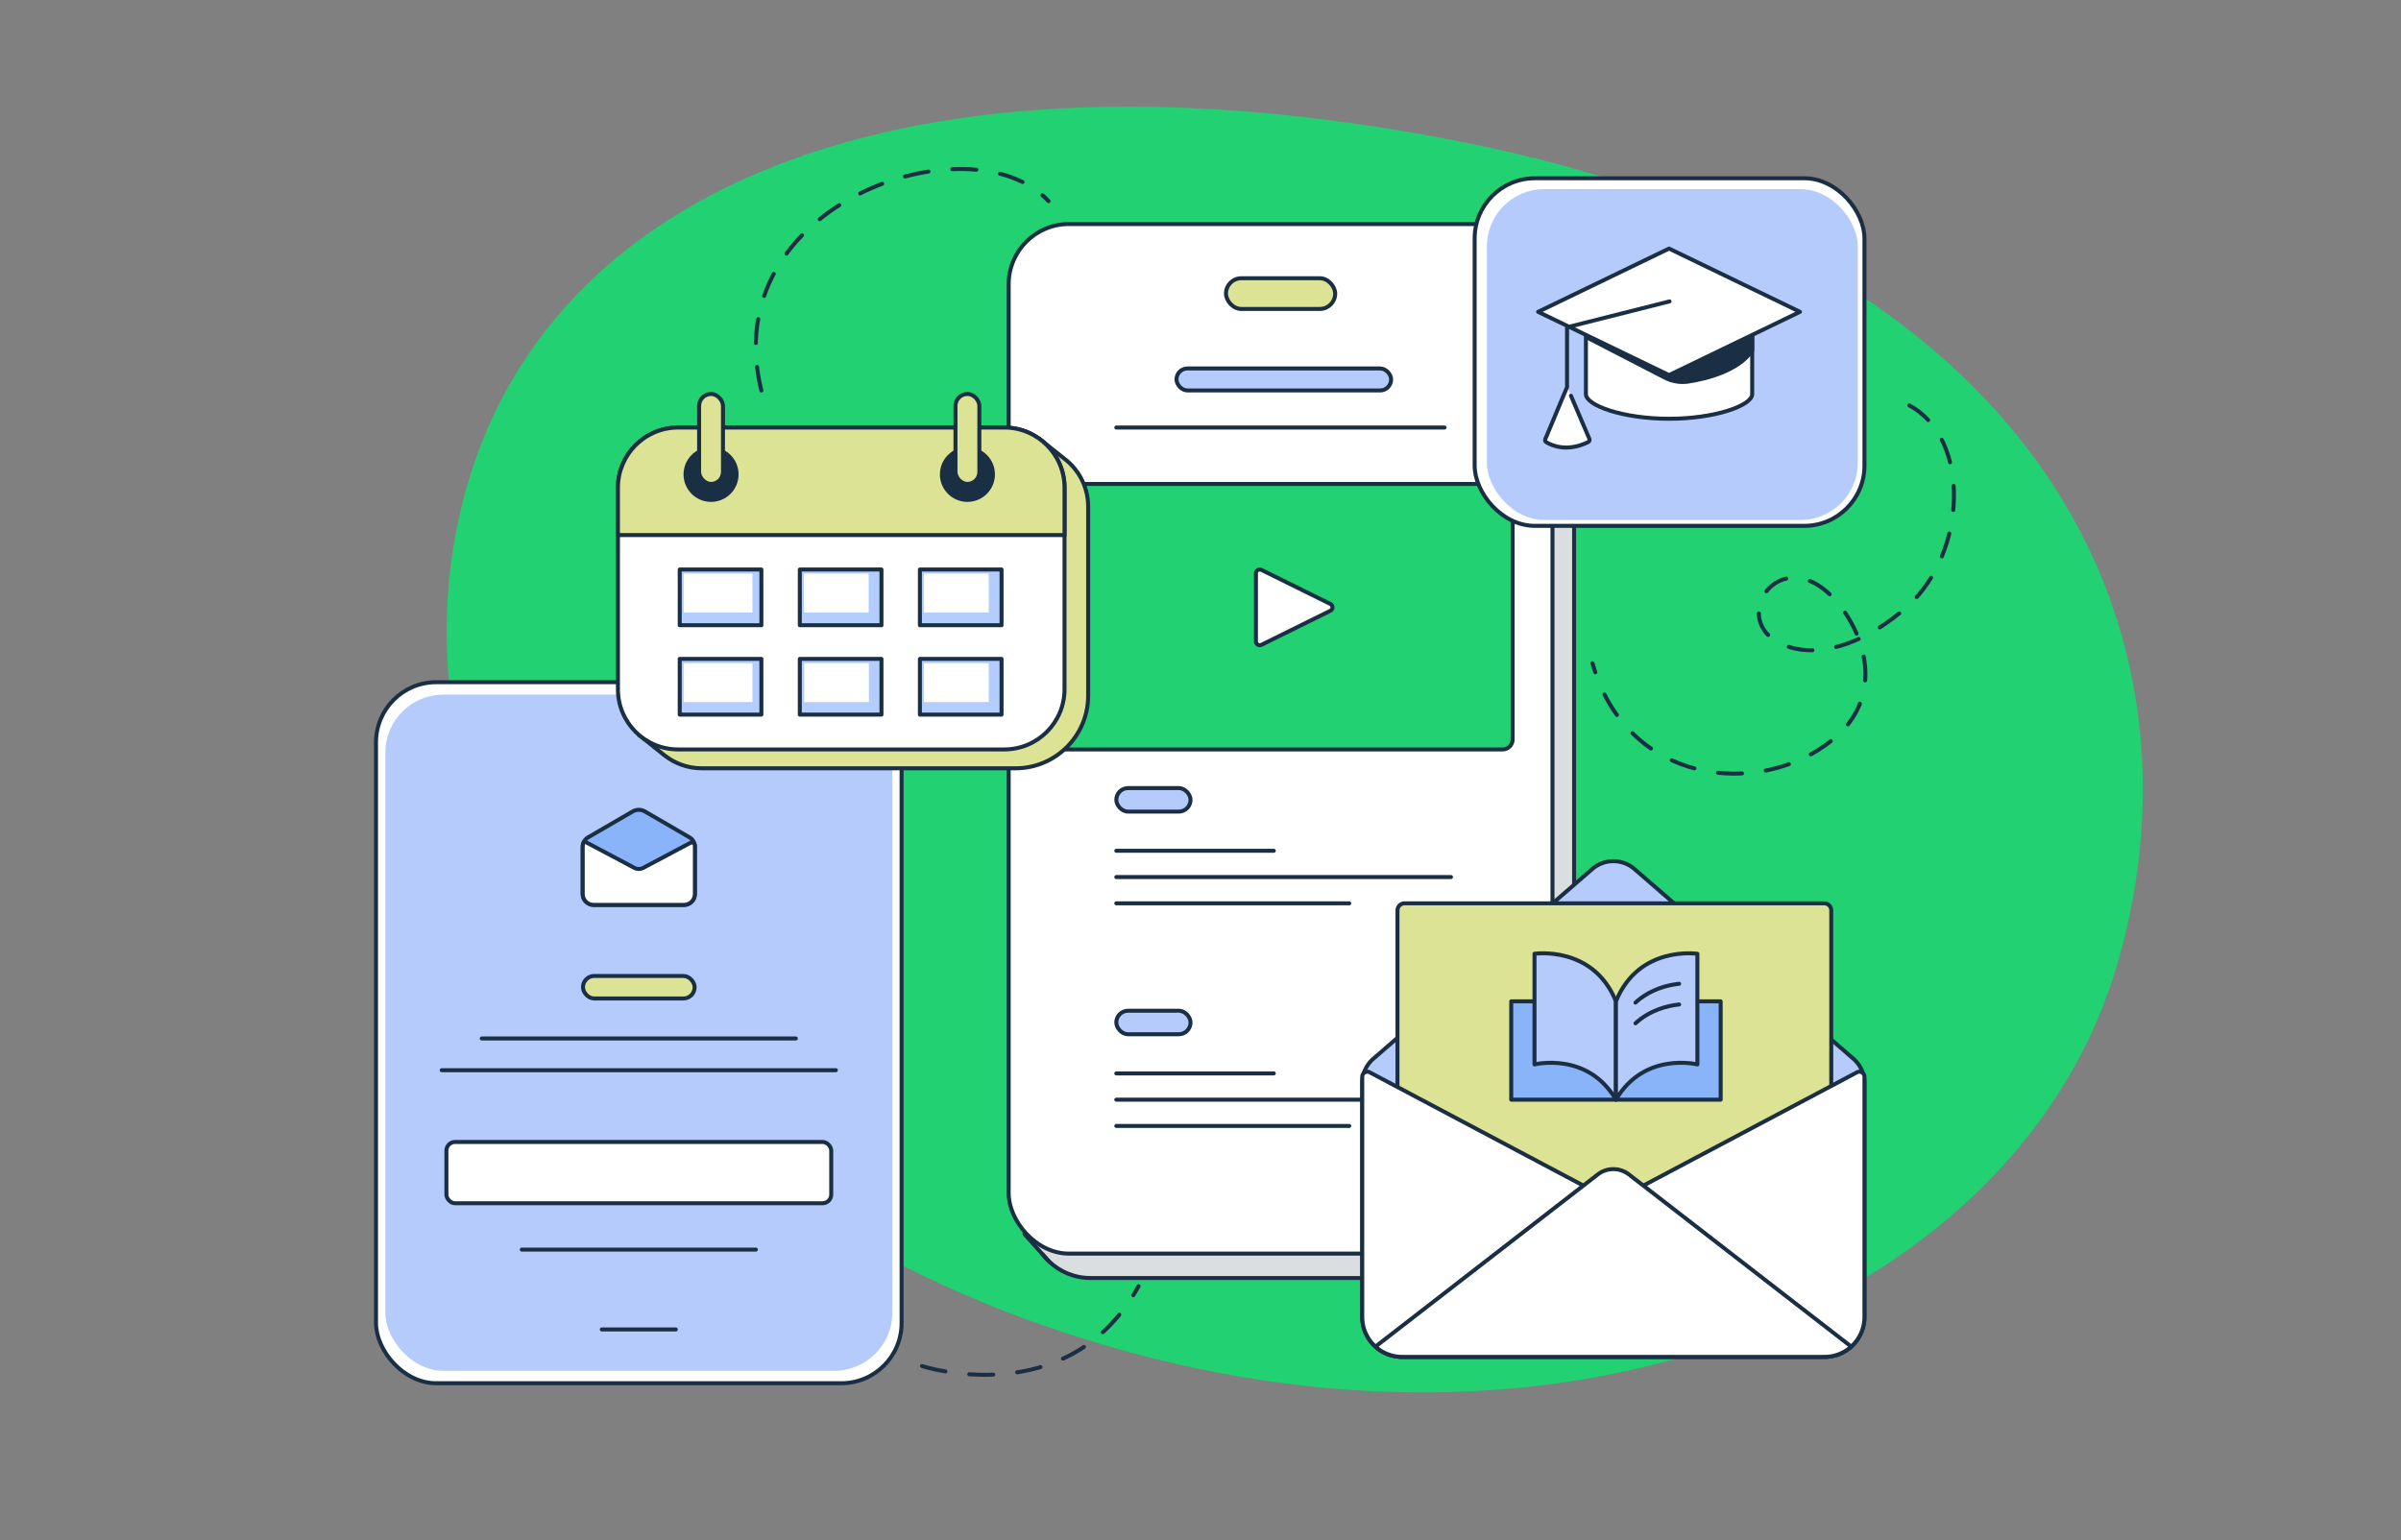 <svg xmlns="http://www.w3.org/2000/svg" id="hero" viewBox="0 0 1200 770"><rect x="0" y="0" width="1200" height="770" fill="#808080" stroke="none"/><defs><style>.cls-1{fill:#89b4fa}.cls-1,.cls-10,.cls-2,.cls-3,.cls-6,.cls-7,.cls-8,.cls-9{stroke:#1b2f44;stroke-linecap:round;stroke-linejoin:round;stroke-width:2px}.cls-11,.cls-9{fill:#b4cbfc}.cls-2,.cls-3{fill:none}.cls-3{stroke-dasharray:12}.cls-6{fill:#b4cdff}.cls-13{fill:#1a2e44}.cls-14,.cls-7{fill:#fff}.cls-8{fill:#dce394}.cls-10{fill:#dbdee0}</style></defs><path d="M1058.35 481.56c-48.22 166.41-265.37 260.76-503.49 191.76-238.11-69-365.99-254.41-323.61-422.4C270.7 94.57 450.89 15.97 729.47 70.69c291.37 57.24 377.1 244.46 328.88 410.87Z" style="fill:#22d172"/><path d="M786.72 154.32v446.06c0 21.29-17.26 38.56-38.56 38.56H545.02c-8.14 0-15.54-3.24-20.94-8.5l-2.88-3.2-9.2-10.3 4.08.16c-.76-2.62-1.16-5.4-1.16-8.26V154.3c0-16.61 13.47-30.08 30.08-30.08h211.62c16.62 0 30.1 13.48 30.1 30.1Z" class="cls-10"/><rect width="271.79" height="514.73" x="504.13" y="112.01" class="cls-7" rx="30.09" ry="30.09"/><rect width="54.58" height="15.35" x="612.73" y="139.11" class="cls-8" rx="7.66" ry="7.66"/><path d="M524.08 630.44c-1.04-.98-2-2.06-2.88-3.2l2.88 3.2Z" class="cls-10"/><rect width="262.68" height="350.48" x="187.93" y="341.06" class="cls-7" rx="30.09" ry="30.09"/><rect width="253.37" height="338.06" x="192.59" y="347.27" class="cls-11" rx="29.02" ry="29.02"/><path d="M347.3 423.34v23.6c0 3.02-2.46 5.46-5.46 5.46H296.7c-3 0-5.46-2.44-5.46-5.46v-23.6c0-.88.2-1.72.6-2.46.46-.94 1.2-1.72 2.12-2.26l22.16-12.88a6.23 6.23 0 0 1 6.3 0l22.16 12.88a5.54 5.54 0 0 1 2.56 3.36c.1.44.16.9.16 1.36Z" class="cls-1"/><path d="M347.3 423.34v23.6c0 3.02-2.46 5.46-5.46 5.46H296.7c-3 0-5.46-2.44-5.46-5.46v-23.6c0-.88.2-1.72.6-2.46l.5-.1 24.82 13.16c1.32.7 2.9.7 4.22 0L346 420.88l1.14 1.1c.1.44.16.9.16 1.36Z" class="cls-7"/><rect width="55.8" height="11.26" x="291.37" y="487.93" class="cls-8" rx="5.63" ry="5.63"/><rect width="192.33" height="30.64" x="223.11" y="570.92" class="cls-7" rx="4.34" ry="4.34"/><path d="M240.78 519.19h156.98M260.78 624.74h116.98M300.78 664.66h36.98M220.78 535.05h196.98" class="cls-2"/><rect width="231.96" height="132.74" x="524.04" y="241.95" rx="5.03" ry="5.03" style="fill:#22d172;stroke:#1b2f44;stroke-linecap:round;stroke-linejoin:round;stroke-width:2px"/><path d="M954.26 202.68c31.05 16.76 28.67 73.84-.77 100.31-20.17 18.13-41.02 24.52-55.87 21.35-39.57-8.44-8.14-59.64 21.89-21.66 13.52 17.1 21.75 46.71-3.73 67.28-36.23 29.27-102.63 22.72-119.87-38.4" class="cls-3"/><rect width="194.82" height="173.78" x="737.02" y="89.12" class="cls-7" rx="30.09" ry="30.09"/><rect width="185.39" height="165.38" x="743.13" y="94.57" class="cls-11" rx="28.64" ry="28.64"/><path d="M772.32 219.57s9.59 9.33 22.06-.13l-11.03-25.91-11.03 26.05Z" class="cls-14"/><path d="M931.84 541.48V658.4c0 5.88-2.54 11.18-6.6 14.84a19.922 19.922 0 0 1-13.36 5.12H700.8c-5.14 0-9.82-1.94-13.36-5.12-4.06-3.66-6.6-8.96-6.6-14.84V541.48c0-1.72.26-3.4.78-4.98.9-2.76 2.54-5.26 4.78-7.2l109.38-94.82c6.06-5.24 15.06-5.24 21.12 0l109.38 94.82c2.22 1.94 3.86 4.42 4.76 7.18.52 1.6.8 3.28.8 5Z" class="cls-9"/><rect width="107.27" height="11" x="588" y="184.21" class="cls-9" rx="5.5" ry="5.5"/><path d="M557.92 213.74h164.05" class="cls-2"/><rect width="37.1" height="11.76" x="557.92" y="394" class="cls-9" rx="5.88" ry="5.88"/><path d="M557.92 425.34h78.72M557.92 451.62h116.42M557.92 438.48h167.27" class="cls-2"/><rect width="37.1" height="11.76" x="557.92" y="505.31" class="cls-9" rx="5.88" ry="5.88"/><path d="M557.92 536.65h78.72M557.92 562.92h116.42M557.92 549.78h167.27" class="cls-2"/><path d="M701.95 451.62h209.79c1.93 0 3.51 1.57 3.51 3.51v183.56h-216.8V455.13c0-1.93 1.57-3.51 3.51-3.51Z" class="cls-8"/><path d="M931.84 538.34V658.4c0 5.88-2.54 11.18-6.6 14.84a19.922 19.922 0 0 1-13.36 5.12H700.8c-5.14 0-9.82-1.94-13.36-5.12-4.06-3.66-6.6-8.96-6.6-14.84V538.34c0-.74.3-1.4.78-1.84.76-.7 1.92-.94 2.94-.4l106.8 56.64 14.98 7.96 14.98-7.96 106.8-56.64c1.02-.54 2.16-.32 2.92.38.48.46.8 1.1.8 1.86Z" class="cls-7"/><path d="M925.24 673.24a19.922 19.922 0 0 1-13.36 5.12H700.8c-5.14 0-9.82-1.94-13.36-5.12l103.92-80.5 7.18-5.56c4.58-3.56 11-3.56 15.6 0l7.18 5.56 103.92 80.5Z" class="cls-7"/><path d="M755.3 500.63h104.67v49.15H755.3z" class="cls-1"/><path d="M766.93 476.83v55.33s26.55-6.61 40.71 17.63v-49.15c-11.42-28.17-40.71-23.8-40.71-23.8Z" class="cls-9"/><path d="M848.34 476.83v55.33s-26.55-6.61-40.71 17.63v-49.15c11.42-28.17 40.71-23.8 40.71-23.8Z" class="cls-9"/><path d="M817.39 501.25c7.14-6.5 15.57-8.73 21.83-9.41M817.39 511.59c7.14-6.5 15.57-8.73 21.83-9.41" class="cls-2"/><path d="M875.73 157.3h-83.1v39.75c0 5.69 18.6 12.31 41.55 12.31s41.55-6.62 41.55-12.31V157.3Z" class="cls-7"/><path d="m794.38 169.35 37.74 19.47c3.65 1.89 7.8 2.57 11.87 1.92 9.01-1.43 24.81-5.32 31.75-15.49v-15.2l-81.35 4.74v4.55Z" style="fill:#1b2f44;stroke:#1b2f44;stroke-linecap:round;stroke-linejoin:round;stroke-width:2px"/><path d="m834.18 187.53-65.43-31.63 65.43-31.63 65.43 31.63-65.43 31.63z" class="cls-7"/><path d="m834.43 150.68-51.23 12.93v29.92l-10.89 26.05c-.23.54-.03 1.16.47 1.47 2.48 1.53 10.26 5.25 21.02-.06.56-.28.81-.97.57-1.55l-9.22-21.59" class="cls-2"/><path d="M627.71 286.64v34.02a1.91 1.91 0 0 0 2.76 1.71l34.41-17.01c1.42-.7 1.42-2.73 0-3.43l-34.41-17.01c-1.27-.63-2.76.3-2.76 1.71Z" class="cls-7"/><path d="M533.15 230.27h.01l-.14-.11c-.13-.11-.26-.21-.39-.31l-13.08-10.4.65 4.44c-2.08-.45-4.23-.71-6.44-.71H350.74c-16.6 0-30.08 13.48-30.08 30.1v100.76c0 4.93 1.21 9.56 3.31 13.66l-4.7-.34 12.28 9.83c.06.05.13.1.19.15l.63.5v-.02c5.1 3.93 11.45 6.29 18.37 6.29h156.83c20.04 0 36.29-16.25 36.29-36.29v-94.55c0-9.23-4.17-17.48-10.71-23.01Z" class="cls-8"/><path d="M532.04 243.84V344.6c0 16.62-13.48 30.08-30.1 30.08H338.92c-16.6 0-30.08-13.46-30.08-30.08V243.84c0-16.62 13.48-30.1 30.08-30.1h163.02c16.62 0 30.1 13.48 30.1 30.1Z" class="cls-7"/><path d="M532.04 243.84v23.66h-223.2v-23.66c0-16.62 13.48-30.1 30.08-30.1h163.02c16.62 0 30.1 13.48 30.1 30.1Z" class="cls-8"/><circle cx="355.38" cy="237.17" r="13.75" class="cls-13"/><circle cx="483.51" cy="237.17" r="13.75" class="cls-13"/><rect width="11.93" height="44.97" x="349.41" y="196.96" class="cls-8" rx="5.97" ry="5.97"/><rect width="11.93" height="44.97" x="477.54" y="196.96" class="cls-8" rx="5.97" ry="5.97"/><path d="M339.72 284.72h40.81v27.86h-40.81zM399.74 284.72h40.81v27.86h-40.81zM459.76 284.72h40.81v27.86h-40.81zM339.72 329.41h40.81v27.86h-40.81zM399.74 329.41h40.81v27.86h-40.81zM459.76 329.41h40.81v27.86h-40.81z" class="cls-6"/><path d="M341.7 286.76h34.36v19.45H341.7zM401.79 286.76h32.36v19.45h-32.36zM461.79 286.76h32.36v19.45h-32.36zM341.7 331.57h34.36v19.45H341.7zM401.91 331.57h32.36v19.45h-32.36zM461.79 331.57h32.36v19.45h-32.36z" class="cls-14"/><path d="M380.53 195.25c-23.17-93.78 104.99-136.49 143.51-94.71M460.82 682.96s72.91 23.89 108.23-39.92" class="cls-3"/></svg>